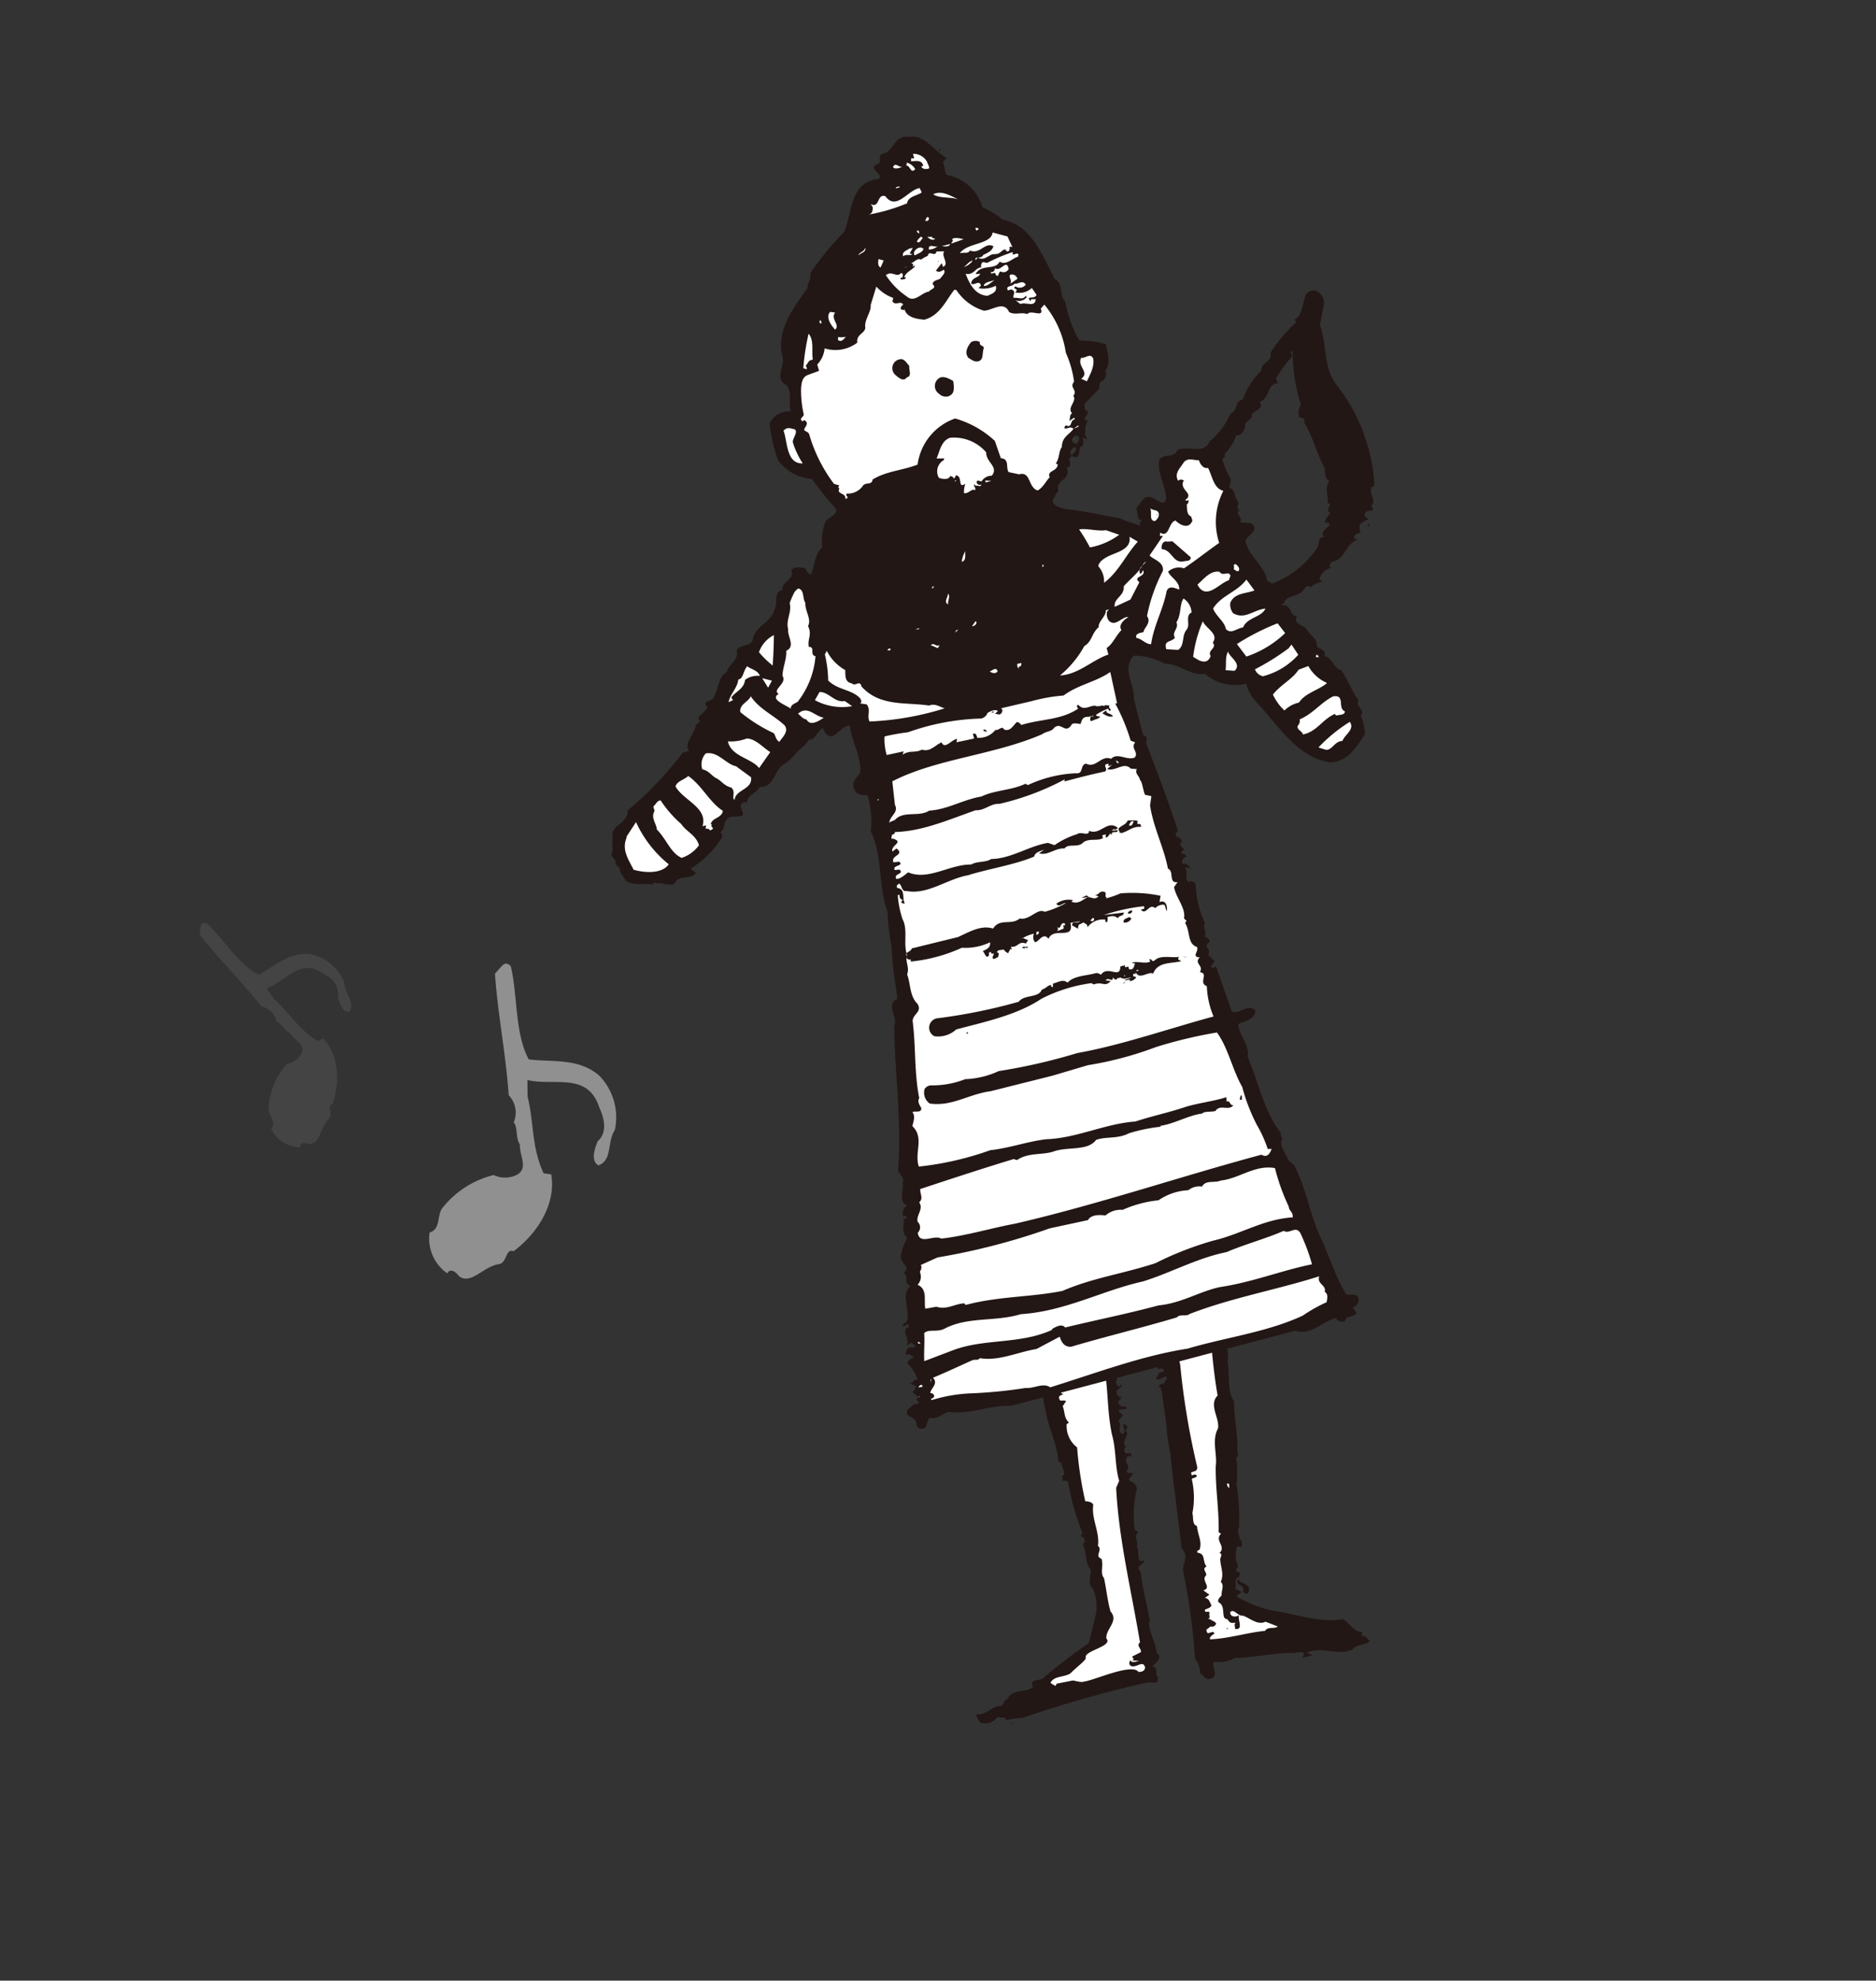 <svg xmlns="http://www.w3.org/2000/svg" xmlns:xlink="http://www.w3.org/1999/xlink" width="149.851" height="158.154" viewBox="0 0 149.851 158.154">
  <rect x="0" y="0" width="149.851" height="158.154" fill="#333333" stroke="none"/>
  <defs>
    <clipPath id="clip-path">
      <rect id="長方形_382" data-name="長方形 382" width="105" height="124" fill="none"/>
    </clipPath>
  </defs>
  <g id="グループ_3425" data-name="グループ 3425" transform="matrix(0.891, -0.454, 0.454, 0.891, 0, 47.669)">
    <g id="グループ_137" data-name="グループ 137" clip-path="url(#clip-path)">
      <path id="パス_948" data-name="パス 948" d="M56.694,99.876a17.381,17.381,0,0,0-1.5,4.021c.242.362-.128.671-.276.964l-.164.042-.015.474c-.048-.481-.329.084-.479.125a.562.562,0,0,0,.05.49l.18-.117c.141.034-.027.15-.118.208l-.406.074c-.092.135-.139.686.112.575-.053.306-.634.1-.353.626.03.244.446.106.3.467a1.689,1.689,0,0,0-.585-.2c-.1.133.024.321.129.5l-.6.271c.324.31-.522.68-.125,1.072.39-.068.233-.421.364-.63.173-.131.185.2.246.289-.124.214-.407.075-.23.351-.07.372-.885.6-.584.974-.17.131-.428.223-.251.509.049.088.293.055.343.233-.092.055-.028.145-.049.226-.115-.181-.339-.234-.444-.1-.35.243.094.738-.495.925.015.312.346.222.389.393-.117.212-.565.116-.479.451a.726.726,0,0,1,.228.764,8.942,8.942,0,0,0-1.65,2.877l.186.281c-.578.114-.3.723-.662.967.128.5-.776,1.167.057,1.265-.138.292-.934.041-.677.644-.483,1.311-.76,2.676-1.165,3.937-.012.079-.061-.1-.075-.016-.383.79-.244,1.687-.568,2.476.286.551-.369.64-.777.78.462.421-.4.876.106,1.057L46.537,128c-.233.742-.567.113-1.016.017a94.775,94.775,0,0,0-10.143-1.989,3.949,3.949,0,0,0-1.22-.424c.135-.364-.4-.32-.431-.56a1.253,1.253,0,0,1-1.506-.234c.037-.162-.081-.414.055-.717.619.461,1.321-.023,2.043.293.289.056.467-.378.744-.237.578-.6,1.574.252,2.232.072.014-.861.712-.079,1.154-.3a42.323,42.323,0,0,1,4.407-.806l1.6-1.858a4.106,4.106,0,0,0,.678-1.838c-.278-.532.251-.886.518-1.46-.176-.671.351-1.356.359-2.139.286.06.374-.314.242-.492-.262-.218.187-.119.152-.377a19.45,19.45,0,0,1,.819-4.072c-.026-.241-.585-.2-.218-.449l-.052-.163c.527.1.309-.726.489-.923l-.164-.273c.581-1.382.523-3.04,1-4.272.034-.557.527-1.084.26-1.695l.342-.558c-.15-.032-.268-.213-.128-.175,0,.068.062.087.139.112a13.113,13.113,0,0,1,.983-3.739c-.252-.69.427-1.017.256-1.693.139.039.349.166.4-.069a.613.613,0,0,0-.281-.533l.436-1.8c.132.1.173-.111.263-.179.014-.079-.036-.161-.132-.1l-.088.048" transform="translate(-3.286 -9.2)" fill="#221715"/>
      <path id="パス_949" data-name="パス 949" d="M69.256,98.432c-1.039,3.243-2.634,5.828-3.939,8.936.124.507-.427.941-.531,1.467-.336.879-.966,1.768-.845,2.658-.639,1.286-.867,2.422-1.58,3.687.02.251-.166.441-.312.419a7.716,7.716,0,0,1-.917,1.846,17.649,17.649,0,0,1-1.417,3.241c-.328.106-.2.6-.384.794.176.269-.038.544-.135.677l-.271-.213a1.872,1.872,0,0,0-.65,1.364c.041.161-.6.271-.189.507.119.19-.124.289-.146.37-.521-.111-.423.539-.773.776.382.007.241.683.656.234.062-.309-.548-.761.015-.87-.164.43.794.711.207,1.306-.18.112-.379-.079-.322-.314-.191.119-.471-.02-.674.172a9.4,9.4,0,0,0,2.24,2.451c1.414,1.008,2.751,2.482,4.509,3.015.364.541.277,1.314.908,1.609l-.2.273c.374.08.285.459.409.634-.43.227-1.025-.289-1.547-.011-1.3-.042-2.043-1.387-3.355-1.42l.319.381-.822-.176.272-.257c-.15-.347-.629-.294-.89-.5-1.353-.684-2.758-.99-4.168-1.683a2.764,2.764,0,0,1-1.679-.517c-.368.318-.085,1.242-.832,1.092-.387,0-.37-.474-.551-.748a1.723,1.723,0,0,0,.167-1.225,49.917,49.917,0,0,0,2.315-6.607c.218-.662,1.035-.889.737-1.74.849-2.261,1.756-4.91,2.675-7.245a11.458,11.458,0,0,1,.738-2.127l.77-2.276-.227-.058c.418.244.223-.335.408-.468l-.137-.1c.154-.363.6.132.69-.32a.216.216,0,0,0,.133.1c.352-.631-.605-.049-.747-.547.3.059.4-.478.735-.17.138.027.173-.116.117-.2-.031-.254-.32,0-.329-.314.608-.344-.306-1.175.486-1.316-.224-.44.858-.767.187-.9.381-.315.273-.973.781-1.253a25.109,25.109,0,0,1,1.493-5.13" transform="translate(-5.271 -9.53)" fill="#221715"/>
      <path id="パス_950" data-name="パス 950" d="M34.925,129.452l-.4.007.305.062Z" transform="translate(-3.523 -12.623)" fill="#221715"/>
      <path id="パス_951" data-name="パス 951" d="M41.292,127.848c-.125.213.181.587-.2.59l-1.252-.356-.187.123c-.036-.162-.18-.19-.211-.433.6-.348,1.122.162,1.848.076" transform="translate(-4.024 -12.447)" fill="#fff"/>
      <path id="パス_952" data-name="パス 952" d="M54.766,104.46c-.563,1.7-1.3,2.966-1.8,4.755-.249,1.29-.926,2.317-1.176,3.6l-.467.387c-1.68,3.742-2.646,7.874-3.906,11.86-.409.08-.1.531-.3.727l-.779-.006.029.251-.159.032.483.273c-.223-.059-.6-.056-.621-.374-.105.139-.262.179-.16.436.315.386,1.079-.009.968.606-.14.283-.439.216-.64.1-.135-.9-3.613-1.011-4.25-1.3-.17.053-.891-.631-1.025-.743-.069-.406,1.832-.579,2.034-.855.048-.623,2.389.184,2.166-.641.286-.72,1.546-.768,1.277-1.778.184-.9.482-1.637.748-2.6-.126-.5.4-.863.525-1.462-.446-.5.421-.552.212-1.063.633-.881.507-2.184,1.149-3.076.049-.224-.217-.438-.436-.552a29.271,29.271,0,0,1,1.372-4.126,2.156,2.156,0,0,1,.1-2.036l.224-.029c-.206-.511.114-.921.141-1.386l.414-.235c-.089-.258-.5-.111-.37-.478.05-.215.258-.1.43-.141-.39-.47.069-.775-.054-1.276.643-1.673.649-3.32,1.342-4.836-.122-.976.568-1.7.77-2.674" transform="translate(-4.18 -9.343)" fill="#fff"/>
      <path id="パス_953" data-name="パス 953" d="M53.388,116.44l-.1.06.022-.071Z" transform="translate(-5.437 -11.353)" fill="#221715"/>
      <path id="パス_954" data-name="パス 954" d="M67.285,100.291c-1.31,3.506-3.01,6.935-4.082,10.414-1,.333-.656,1.671-1.163,2.353-.89.6-.99,1.845-1.527,2.594-.861,1.635-1.329,3.2-2.192,4.817l.115.192c-.749.239-.056,1.088-.805,1.313.193.206-.06.317-.165.446-.28.58-.243,1.217-.794,1.652.144.41-.29.639-.439,1.005-.153.051-.486.136-.455.375.422.561-.484,1.249,0,1.5.081.414.081.414.515.585-.225-.049-.209.265-.313.4.6.438.5-.6.8-.851-.262.1-.749-.163-.529-.513.418-.139.357.556.785.717.383.4.688,1.248,1.377,1.24l.7.788c-.326.085-.7-.388-1.058-.15-1.287-.508-2.866-.774-4.153-1.359l-.062-.008c-.033-.248.352-.237.517-.285,0-.4-.683.012-.44-.558l.414-.08a.343.343,0,0,0,.368.08c.334-.087-.066-.416-.118-.579l-.191-.2c.268.218.2-.2.373-.318-.028-.25-.375-.07-.237-.372.159-.033.451.1.645-.091-.058-.085.122-.607-.234-.756l.463-.066-.277-.532c.747.16.166-.829.735-.956.194-.187-.1-.644.363-.619-.137-.509.42-.939-.136-1.3-.036-.237.184-.107.273-.176.481-.523.352-1.009.647-1.752-.312-.3.065-.7.137-1.078a6.556,6.556,0,0,0,1.188-2.43c.1-.127.3.069.475-.051.048-.225-.271-.214-.341-.236l.054-.223c.235-.027.5.182.646-.18a60.152,60.152,0,0,1,2.5-7.907c.224-1.133,1.315-2.716.444-3.764a.2.2,0,0,0,.2-.271c-.123-.506.5-.93.611-1.453.189-.593.024-1.337.585-1.846" transform="translate(-5.493 -9.733)" fill="#fff"/>
      <path id="パス_955" data-name="パス 955" d="M55.656,130.676l-.123-.1.149.033Z" transform="translate(-5.666 -12.732)" fill="#221715"/>
      <path id="パス_956" data-name="パス 956" d="M61.592,119.3l-.137.292a.345.345,0,0,1,.01-.4Z" transform="translate(-6.264 -11.624)" fill="#fff"/>
      <path id="パス_957" data-name="パス 957" d="M43,130.482l.177-.116Z" transform="translate(-4.388 -12.712)" fill="#221715"/>
      <path id="パス_958" data-name="パス 958" d="M53.931,128.365l.053.088-.133-.031c.01-.073.01-.073.08-.057" transform="translate(-5.494 -12.516)" fill="#221715"/>
      <path id="パス_959" data-name="パス 959" d="M68.427,11.776,69.82,9.337l2.231-.986,2.177-2,3.762-1.389,1.72-2.191,2.495-.6L83.446.911,85.373.773,86.124,1.9l-.336,2.671.877,1.242L88.147,9l1.519,2.5.605,4.768-.8,5.3,1.676,1-1.919,1.848-.832.311-1.257,2.168-4.278,3.318-1.741.883,1.356,3.676,1.283-.848,2.427,1.6,1.37,1.694.656-.2.226-1.466.724-.417L90.461,36.5l.8-.157.532-2.842,2.082-.48.946.954.062,4.006-.789,3,.169,4.736,1.127,4.528.54,4.458.329,2.468-.2,1.021-1.205,1.339-2.434-.144-2.247-5.7L90.04,50.8,88.3,50.24l-1.861-2.055L84.6,46.59l-2.578-2.505-1.131,2.3L77.121,65.327,75.874,75.638l-1.413,11.5-.828,11.882L68.3,98.66l-6.376-1.495-7.6-1.458L46.681,93.84,39.9,91.311l3.64-7.722,3.587-7.564,3.446-8.084,4.132-9.263,2.613-6.7,2.2-7.131,1.149-5.721-3.486-.234-3.1.661-3.629,1.434-2.265.893-2.523,1.273L42.129,44.53l-2.2-.778-1.262-1.208.242-2.376,2.933-1.624,3.646-1.5,3.452-1.4,2.436-2.078L54.34,31.5l2.7-1.078,2.886-1.287L61.3,28.017l1.562.368,3.452-2.243.727-1.868-.5-3.212-1.078-1.3-.452-1.67.424-1.634.964-.19.959-.8,1.01-2.094Z" transform="translate(-3.945 -0.075)" fill="#fff"/>
      <path id="パス_960" data-name="パス 960" d="M106.694,33.415c-.345-1.8.794-3.21.981-4.911.382-.4.636-.891,1.027-1.274a1.1,1.1,0,0,0-.065-1.285.705.705,0,0,0-.922-.043c-.563.521-.94,1.3-1.645,1.309-.022.07.047.164.03.255a11.335,11.335,0,0,0-2.969,1.246c-.154.765-1.045.258-1.259.923A5.868,5.868,0,0,0,99.5,31.01c-.744-.141-.654.587-1.423.576A5.786,5.786,0,0,1,95.6,32.8c-.857.755-1.7-.524-2.6-.561-.572.515-1.033-.3-1.645.052-.605.738-.5,2.1-.9,2.961-.444.689-.713-.315-1.047-.622-.516-.42-.934.122-1.437.251l-.252.889c.486.261-.206.193-.106.531-.372-.48-.849-.8-1.144-1.266-1.218-.9-2.336-1.85-3.584-2.657-.31-.3-.654-.534-.641-1.007a2.725,2.725,0,0,1,.807-.532c.194-.983,1.351-.265,1.425-1.363.658.224.225-.729.823-.612.475.73.819-.609.995-.334.33-.09.313-.408.432-.621l.181.277.09-.064c-.046-.159-.024-.7.339-.551l-.145-.034c-.031-.238.321-.481.523-.679l-.153-.026c-.141-.432.43-.233.44-.634-.2-.19-.012-.38.04-.6l1.577-.535c.177-.122.268-.574.55-.44a.771.771,0,0,0,.6-.654c.682-.338.771-1.183.983-1.848a8.793,8.793,0,0,0-1.765-1.236,9.973,9.973,0,0,1,.426-3.311c-.259-.674.552-1.222.059-1.957-.036-2.062.324-4.655-1.553-6.095a6.545,6.545,0,0,0-.993-1.629,3.627,3.627,0,0,0-1.389-3.6c-.008-.336.213-.665.213-1.063.165-.052.408-.07.36-.234C86.516,2.074,86.434.551,85.185.21c-.948-.682-1.5.541-2.444.266-.468-.016-.265.5-.662.569-1.042-.224.1,1.042-.528,1.08-2.152-.859-3.084,1.468-4.381,2.53a21.467,21.467,0,0,0-3.9,1.708c-.089.446-.573.581-.718.938-1.736.893-3.875,1.937-4.3,4.062-.22.739-1.041.951-.89,1.779.612.841-.412,1.644-.468,2.345a1.728,1.728,0,0,0-1.951.062,13.2,13.2,0,0,0-.737,2.917,3.658,3.658,0,0,0,1.737,2.575,25.676,25.676,0,0,0,.635,3.057c-.256.5-.893.212-1.267.521a4.172,4.172,0,0,0-1.1,1.656c-.821.222-1.119.956-1.779,1.523-.284-.147-.128-.505-.251-.685-.284-.149-.673-.547-1.021-.3-.086.766-1.015.414-1.366,1.055-.686-.152-.766.7-1.139,1.016-.8.918-1.894.545-2.656,1.324-.453.7-1.007-.057-1.62.287-.161.834-1.142.709-1.476,1.2-.859.032-1.18.921-1.885,1.32-.218.273-1.032-.227-.779.469a2.311,2.311,0,0,1-.934.358c-.013.064-.286.245-.075.372l-.492.133c-.275.569-1.557.843-1.4,1.6l-.515-.113a27.8,27.8,0,0,1-6.006,2.111c-.387.8-1.186.54-1.821.961a11.6,11.6,0,0,0-.737,1.416c-.511.288.1.658-.267.966.116.188-.016.474.229.365-.311.412-.081.847-.092,1.248.48.727,1.312.834,1.844,1.256L40.012,44c.042.089.292.06.179.19.537.12.735.631,1.27.674.736-.548,1.249.342,1.933.014l-.217-.509a7.592,7.592,0,0,0,3.4-1.1c.024-.159.207-.275,0-.4.557-.048.6-.665,1.076-.718.326-.083.648.215.944.28.5.187.251-.494.466-.771.18-.133.333-.076.538.031.344-.547.979-.254,1.444-.631,1.037.615,1.615-.675,2.54-.733a3.706,3.706,0,0,0,1.055-.245c.445-.292,1.135-.217,1.6-.595.489.262.9-.289,1.449-.336-.11,1.8,1.327.366,2.01.83-.464,1.163-.268,2.544-.973,3.735-.346.171-.911.282-1.012.816s.293.847.718,1.019a6.891,6.891,0,0,1-1.073,2.681c-.086,2.358-1.421,4.04-1.727,6.342a19.975,19.975,0,0,0-1,2.7c-.656,1.365-.994,2.633-1.468,3.869-1.069-.066-.594,1.383-1.2,1.8-1.715,3.493-2.889,7.027-4.937,10.387-.144.289.225.763-.133,1.078-.2.59-1.023,1.2-.519,1.776a.742.742,0,0,0-.665.653l.3.064c-.1.045-.121.2-.279.168L45.68,77c-.262.5-.735.962-.453,1.484a5.1,5.1,0,0,0-1.149,1.094c-.277.581.4,1.112-.4,1.265.319.381-.48.85.068,1.2-1.107.143-.92,1.852-1.637,2.407-.164.042-.46-.023-.355.244.154-.045.324-.095.447.085l-.181.123c-.7.01-.2.985-.788,1.248l.471-.057c.1.266.254.3.057.489l-.341-.229a.618.618,0,0,0-.542.433c.458.023.286.46.677.469a1.213,1.213,0,0,0-.88.128,3.444,3.444,0,0,1,.141,1.6c-.252-.3-.416.148-.757-.078l.442.486c-.158.052-.383.393-.57.193.187.2.17.668.485.656l-.4.068.035.161c-.012.09.031.255-.113.224-.27-.208-.63.026-.937.031-.463.382.148.74.172,1.064.039.247-.238.43.016.721.535.426.647-.178,1.074-.4.55.427,1.144.163,1.589.258,1.349,1,3.2.995,4.654,1.844l22.953,4.965c.981.93,2.255.329,3.372.569-.075.376.294.458.5.576.242-.421.775.011,1.122-.154L74.4,99.6a.628.628,0,0,0,.69-.323c.264-.578-.434-.569-.691-.86-.108-1.758.195-3.266.249-5.079.089-2.026.779-3.928.725-5.992l-.219-.523c.067-.7-.181-1.379.36-1.807.025-.082-.09-.274.09-.38-.412-2.217.24-4.368.4-6.7.606-.748.132-1.874.536-2.644.522.025,1.4.293,1.685-.361-.232-.756-1.265-.268-1.712-.756l.512-3.753c-.131-.117-.4.062-.336-.231l.436-.234-.25-.68a.464.464,0,0,0,.192-.59c.029-.149.217-.338.356-.233.192-.2.006-.411-.125-.588.4-.384.123-.6.512-.99a8.061,8.061,0,0,1,.78-3.146c-.057-.09-.219-.447-.475-.335-.128-.505.258-.5.3-1.128.093-.052.221.055.268.218.191-.19-.085-.412-.118-.579l-.1.06-.1-.174a.405.405,0,0,1,.507-.282c.144-.29-.252-.3-.2-.514L79,60.9l-.129-.51c.833-.291-.538-.81.363-1.025.337-2.136.682-4.982.889-7.228-.016-.31.495-.527.1-.842l.658-2.938c.586-.983.2-2.547,1.543-3.07a4.918,4.918,0,0,1,1.907,1.678c1.063.526,1.414,1.872,2.517,2.191a3.607,3.607,0,0,0,2.578,2.2,3.5,3.5,0,0,0,.1,1.841c.656,2.183.832,5.223,2.991,6.786,1.26.661,2.585-.162,3.551-.749a5.147,5.147,0,0,0,.375-1.495c.568-.111-.137-.891.381-1.1-.156-.745-.012-1.9-.148-2.79-.509-.507-.154-1.149-.679-1.637.392-.384-.113-.581-.195-1,.387-.388-.157-1.129-.118-1.683-.189-.264-.761-.866-.169-1.136-.641-.287.12-.995-.744-1.339.1-.055.11-.129.171-.045.068.014.048.088.048.088.274-.565,1.043-.164,1.527-.229.364.082.733-.552,1.006-.014.352-.171.7-.014,1.01-.025.015-.075-.118-.181-.1-.263a1.266,1.266,0,0,1,1.307-.352c-.357-.154.062-.3.163-.44,1.01.382,1.6-.679,2.522-.639.335-.091-.2-.116-.017-.243.145-.356.54-.04.646-.178l.042-.234c.189-.507.54-.362,1.012-.4-.055-.1-.306-.389-.055-.5.122-.208.485-.055.608.064.1-.069.2-.281.083-.384.645-.178.268-.961.73-1.344.2.124.247-.1.337-.162a14.294,14.294,0,0,0,.887-8.335m-17.2-11.229c.268.217.851-.05.825.5-.208.664-.9,1.07-1.271,1.384l-.319-.391c.883-.128.137-1.065.764-1.489m-23.83-5.61c.429-.162.605.116.864.326.1.339-.491.534-.62.827a6.677,6.677,0,0,0-.059,1.871c-1.206-.566-.283-2.106-.184-3.023M40.55,89.552l.022-.069c.132.024.409-.157.348.156Zm50.5-43.68c.6.919,1.6.493,2.469.847-.643.485-1.632-.046-2.273.529-.439-.179-1.1.084-1.286-.506.18-.6-.225-1.23-.169-1.924,1.055-.647,2.312-.3,3.425-.857l.179,1.069c-.764-.086-1.518-.56-2.174.007a1.145,1.145,0,0,0-.171.837m1.168-2.758-.283.261c-.747-.16-2.377.671-2.387-.828.647-.17,1.426-.557,2.036-.119.057.494.718.229.634.686m.468-.367c.159-.042.084-.456.35-.243.042.166.155.347-.027.546-.171.05-.214-.12-.323-.3M88.951,35.4c.1.257.4.322.433.564.017.318-.326.483-.559.52-.431-.259.122-.684.127-1.084M86.756,39.04c-.151.071-.306.106-.466.164a1.642,1.642,0,0,1-.308.171.585.585,0,0,0-.119.264l.061.095.271-.186c.025.629-1.017.016-.691.718l-1.267.913-1.376-.051c.2-.667,1.078-.393,1.379-1.134.57-.235,1.2-.357,1.741-.619a.68.68,0,0,1,.308-.171c.078-.051.164-.088.228-.132Zm-.308-2.36.414.644c-1.341.508-2.448,1.452-3.895,1.706a1.81,1.81,0,0,0,.193-1.386c.12-.217.456-.3.689-.329.865-.13,2.227.469,2.6-.634m-1.44-1.329.778.811A5.657,5.657,0,0,1,83.244,36a14.715,14.715,0,0,0-.116-1.677c.647.219,1.235.819,1.88,1.03m.3-6.555c-.188-.21.187-.519.406-.475l.148.032c.013.309-.369.312-.554.442m.742-.637-.241-.284c.122-.219.488-.531.642-.183.028.25-.22.35-.4.467m.394-1.18a.88.88,0,0,1,.4-.07l-.019.077Zm.723-11.837a1.458,1.458,0,0,0,1.347.291l.086.652c-.295.323-.833-.417-.657.258.135-.288.295.059.454.007-.362.643-.814-.172-1.278-.189l-.212-.438a.8.8,0,0,0,.888.193l.025-.153c-.427.22-.517-.114-.955-.282-.023-.245.46-.3.142-.686l-.291-.057c.02-.474.4-.078.735-.242.19.193.707-.01.755.48a.6.6,0,0,1-.8-.255c-.4.073.256.291-.236.419m-.736-2.124-.29-.075.022-.142c.195.2.488-.056.409-.157.274.609,1.23-.282.973.606a.466.466,0,0,1-.666-.135c-.171.038-.187.118-.359.24l-.119-.181c.081,0,.02-.08.03-.155m-.257.491c-.224.035-.891.217-1,.023.207-.264.7,0,1-.023m1.289.2a.458.458,0,0,1,.356.548l-.708.1c.327-.171.089-.542.352-.645m1.309-1.136-.112.134c-.439-.1-1.2.215-1.483-.321-.639.493-1.368-.528-2.168.014l.348.154c-.344.245-.673-.066-.995.338.029.328.774.007.6.537l-.251.085a2.2,2.2,0,0,0,1.313.453c-.111.527-.558.421-.948.416-.832-.481-.862-1.439-.762-2.364.534.437.95-.116,1.368.13-.066-.094.15-.362.295-.324l.265.2a14.364,14.364,0,0,1,2.15.148l.07.017-.1.132c.1.173.383,0,.41.246m-4.345-1.086c.225-.024.658-.253.863-.13a1.5,1.5,0,0,1-.863.13m3.3-1.426.92.83-.037.942a.28.28,0,0,0-.21-.126.31.31,0,0,1-.2.264c-.321.016,0-.393-.289-.137l.11-.134c-.472-.02-.51.208-1.008-.058-.346-.147-.944.176-1.225-.32a.048.048,0,0,0-.028-.009l-.24.1c.031-.18.123-.156.24-.1l.02,0c0,.005.006.008.008.014.137.05.3.125.453,0,.3-.017.741.08,1.047-.252-.423-.637-1.257.12-1.817-.546-.279.177-.455-.1-.834-.173.958-.5,2.531.533,3.094-.292m-3.153-.984c.265-.093.59.211.854.414l-1.055-.139.265-.18Zm2.282.246-.225.024.027-.231c.167.044.219.132.2.207M86.5,6.479c-.446-.484-1.325-.752-1.608-1.287.782,0,1.234.819,1.608,1.287M82.951,10.7l.058-.3-.691.319c.108.271.422.25.585.217.087.32-.39.389-.561.509-.242.022-.675-.153-.742.156.156.418-.356.234-.535.36-.568-.209-1.449.316-1.754-.452a5.953,5.953,0,0,1-.72-2.283c.645-.106.653.612,1.163.4.185.189-.053.307-.077.373.052.1-.066-.084-.157-.024-.1.135.189.192.272.216l.162-.047-.129-.113c.365-.306.814-.21,1.158-.381L81,9.571c-.1.06-.163.051-.153-.021.089-.069.106-.144-.03-.255.224.053.659-.17.835.106a2.491,2.491,0,0,1,.621-.024c.308-.418.458.4.783,0l.558.279c-.418.143-.076,1.17-.668,1.041M81.263,8.682c-.262.107-.42-.254-.744-.159,0-.389.513-.286.678-.338l.3.078-.44.3c.058.015.125.11.2.124m-.915.675.081.01-.325.018Zm2.178-1.6a.326.326,0,0,0,.051.184c-.248.019-.387.3-.565.02a1.079,1.079,0,0,1,.514-.2m-.132-.571c.077.021.159.03.147.1l-.039.167c-.072-.026-.127-.123-.109-.264m-.258,1.363c.053.092.043.165.125.109-.131.281-.646.178-.888.206-.092-.341.488-.527.763-.315m1.157-.385c-.172.121.2.2.1.262-.231.024-.348-.157-.468-.42Zm.059-1.4c.149-.046.186-.2.337-.164.116.177-.055.226-.142.282Zm0,2.276a1.181,1.181,0,0,1-.764-.083c.186-.514.52.122.764.083m.272.142.679.148c-.187.195-.46-.019-.679-.148M84.63,1.831l.212.116.077-.367a1.245,1.245,0,0,1,.713,1.08c-.043.157.022.645-.187.523-.147-.027-.432-.166-.387-.41.078.025.213.066.169-.032.084-.455-.432-.559-.711-.7Zm-.493.127a1.156,1.156,0,0,1,.389.791c-.511.213-.219-.447-.5-.576.012-.073.175-.121.111-.216m-.412.143c-.242.028-.69-.058-.708-.3.368-.318.4.319.708.3m-.963,1.3,0,.081-.306-.067.028-.077Zm-2.652.547c.029-.16-.03-.25-.012-.315.485.651.8-.546,1.316-.044.252,1.472,1.786.384,2.738.665l-.006.39c-.406.08-1.114-.229-1.438.243A14.567,14.567,0,0,1,79.574,4.3c.3.058.421-.15.536-.356M78.65,7.817l.317.29-.47.383c-.18-.2.017-.472.153-.672m-.522-1.3c-.083.378-.521.209-.77.31.121-.2.553-.036.77-.31M73.284,9.822l.341.225c-.594.284-.063,1.1-.624,1.215-.138-.5-.224-1.233.283-1.439m.229,2.335c-.164.053-.519.285-.677-.05l.114-.212a1.542,1.542,0,0,0,.563.262m-1.292-2.079c.175-.05.065.166.035.233-.094.069-.125-.18-.035-.233m-1.254.517c.175.67-.429,1.33-.64,2-.355-.161-.49.122-.717.155-.014.08.022.242-.069.305l-.2-.2a18.35,18.35,0,0,1,1.625-2.26M67.36,17.8c.048-.228-.156-.354-.2-.512.115-.217.672-.26.365-.716l-.154.04c-.233-.362.277-.258.332-.473a8.649,8.649,0,0,1,.77-1.97c.23-.35.453-.69.91-.673l.985.118.1-.516a2.153,2.153,0,0,0,1.109-.881,2.892,2.892,0,0,0,2.539.777c.216-.65.862-.363,1.109-.774.186-.6,1.013-.9,1.2-1.415l1.07-1.11a3.437,3.437,0,0,0,.793,1.422l-.18.209c.054.48.576.193.654.617-.1.05-.407.069-.3.325.143.028.122.18.218.044-.136.68.48,1.126,1.026,1.478,1.261.273,2.2-.56,3.233-1.044l.132.107a4.015,4.015,0,0,0,1.213,2.462c.639.293,1.784-.019,1.741,1.006.3.457.845.411,1.228.81.43-.222,1.057.93,1.151.095l.4-.155a7.893,7.893,0,0,1-.219,4.216,8.2,8.2,0,0,1-.463,2.349c-.6.254.009.707-.572.981.127.494-.9.6-.71,1.19-.24.022-.281.244-.482.447l.48-.058-.032.15c-.358-.155-.486.523-.8.146-.061-.1-.233.024-.256.107.189.192.462.015.628.36-.518.281-1.116.153-1.488.875-.426.217-.515.673-1.038.96.134.111.112.182.021.24-.3.326-.926-.042-.949.514-.413.143-.884.51-1.342.5-.578-.6.24-1.611-.729-1.819l-.661-.534c-.075-.408.568-.9-.054-1.275l.2-1.45a7.819,7.819,0,0,0-2.012-3.031,4.527,4.527,0,0,0-4.343,1.917c-1.222-.107-2.5-.689-3.756-.564-.243.414-.594-.128-.953.114a1.458,1.458,0,0,1-1.382-.054c-.253.1.143.417-.3.325.312-.4-.5-.66-.04-.953-.065-.089-.042-.166.11-.215l-.328-.31a12.171,12.171,0,0,1,.026-4.4M79.3,35.636l-.163.042.121-.2Zm-.151,15.595.25.287c-.569.195-.077.854-.59,1.057-.687-.069-1.039-1.022-1.716-.762-.566-.669-1.43.164-1.968-.578-.52-.1-.532.682-1.067.323a10.059,10.059,0,0,0-3.851-.9l-.114-.181c-1.245-.031-2.431-.671-3.593-.688-1.448-.455-2.883-.3-4.239-.893-.946.115-1.816-.939-2.746-.589-.161.048-.447-.09-.548.036.259-.5,1.085-.4,1.067-1.1l.666-1.766c3.955-.022,8.154,1.818,12.369,2.082.4-.073.731.157,1.068-.015.762-.222.542.833,1.321.44.192-.2.519.123.726.239.188-.195.392-.474.818-.221l.363.083-.012.144c.012-.144-.207-.194-.219-.125-.085.063-.207.275-.057.312.381,0,.52.107.768,0-.059-.076-.276-.13-.241-.284a4.54,4.54,0,0,1,1.077-.007l.03.24c.316-.084-.1-.257.231-.419-.081.055-.4-.321-.436-.1-.02-.225-.44-.153-.479-.329a.314.314,0,0,0,.039.176c-.263-.617-1.137-.088-1.36-.922-.153-.042-.2.187-.131.271-1.666.206-3.054-.63-4.619-.89-.083-.024-.034-.248-.231-.373-.4.08-.8.465-1.187.07,0-.4-.448-.1-.635-.294a1.662,1.662,0,0,1-1.6-.115c.081-.058.038-.232.056-.3a.267.267,0,0,0-.209-.122l-.074.381-1.4-.378c.089-.064.117-.206.2-.193-.34-.228-1.32.347-1.253-.336-.548-.054-1.162.3-1.669-.2-.624.02-.84-.422-1.561-.338l.2-.2L61.254,43.4A4.546,4.546,0,0,1,61.771,42a16.844,16.844,0,0,1,1.828.554,18.847,18.847,0,0,1,5.71,1.68.725.725,0,0,0,.652-.173c.309-.015.693,0,.8.245l-.315.087c.139.035.242.3.5.193.074-.056.254-.183.138-.364l2.436.6a13.889,13.889,0,0,1,2.478.758c1.443-.244,2.822.216,4.178.021l-.647,2.462-.145-.023a15.213,15.213,0,0,1-.246,3.184m-1.624,1.147-.142-.023c.013-.09-.056-.173.04-.232ZM68.767,37.655l-.391-.477c.339-.1.316.388.646.3Zm1.9-4.563.072.016-.173.116c-.065-.084.025-.153.1-.133m.409,1.819c-.223-.359.253-.494.394-.772.1.256-.261.48-.394.772m-.19,2.172-.331.091.179-.134Zm4.669-12.971c.457-.37,1-1.13,1.737-.975a3.4,3.4,0,0,1,2.017,2.332c-.381.708.394,1.5-.451,1.871a.935.935,0,0,0-.936.036c-.128-.1-.251-.283-.363-.153a.242.242,0,0,0,.165.349l.076.022c-.188.19-.284-.139-.445-.1.01-.083-.056-.1-.045-.176-.163.053.017.324-.174.444-.166-.274-.545.041-.881-.184a1.646,1.646,0,0,1,.435-.618c-.787.069.116-.614-.359-.944l-.268.18c.036-.16-.1-.266-.159-.347-.286.249-.685-.069-.885-.276a1.033,1.033,0,0,1,.908-1.078c.092.023.1-.048.184-.107Zm3.089,3.581-.464-.093.042-.155ZM73.874,41.9l-.1.133c-.04-.176.021-.475.225-.34l.146.032c.053.092-.131.282-.269.175M73.6,32.374a2.143,2.143,0,0,1,.677-.649c-.187.124-.229.745-.677.649M72,37.327l.435-.229c.113.253-.3.333-.435.229m.181,4.141c-.173.116-.453-.023-.566-.292.064.094.655-.16.566.292m3.86-15.118.156.029-.172.044Zm-7.865,9.206c-.106.133-.224-.048-.376-.069Zm-2.8.428c-.032.159-.233.035-.305-.062.072.1.183-.118.305.062M60.5,34l.268-.181a3.615,3.615,0,0,0,.615,2.033c-.162.355-.489.837-.022,1.174.157.424.709,0,.585.594.585,2.113,2.566,2.683,4.12,3.8.538.036.746.548,1.013.763a23.259,23.259,0,0,1-5.833-1.791c.022-.55.536-.753.419-1.322l-.476-.336c.2.118.262-.184.224-.36-.286-.926-1.289-1.372-1.621-2.4A9.5,9.5,0,0,0,60.5,34M59.058,46.324l-.144-.037.01-.073.143.027ZM57.572,30.776c-.368.706-.728,1.358-1.19,2.122a7.674,7.674,0,0,1-.492-1.444,2.439,2.439,0,0,1,1.682-.678m-1.789,3.17-.528.364-.076-.888Zm-2.366-1.291c.443.1.621-.419,1.128-.63.162.356.631.7.546,1.149a1.624,1.624,0,0,0-1.193-.256c-.42.624-1.105.473-1.622.754l.033.244-.388-.006c.325-.482,1.149-.695,1.5-1.254M39.083,42.388c.016-.861-.165-1.847.667-2.541l.012-.065,1.218-.7a9.336,9.336,0,0,0,.8,4.189c-.862.45-2.038-.278-2.694-.884m3.849.9c-.617-.757-.4-1.893-.739-2.915.18-.439-.012-1.11.506-1.4l.08-.38c.242-.025.451-.292.738-.159a9.263,9.263,0,0,0,.61,2.424c.073.715.656,1.316.492,2.155a2.761,2.761,0,0,1-1.686.27m3.289-1.352.063.1-.087.052c-.02.076.044.17.033.249a.472.472,0,0,1-.32.011c.1-.131-.123-.179-.18-.276l-.082.061.2-.277-.292-.06c1.084-1.113-.423-2.531-.476-3.808.293-.332.8-.157,1.287-.283.632,1.163.562,2.652,1.2,3.728-.33.485-1.016.1-1.338.508m2.574-.874c-.188-.2.418-.537.2-.988-.47-.41-.444-.878-.762-1.26-.224-.364-.224-.754-.632-1.082a1.284,1.284,0,0,1,.821-1.008c.96.281,1.031,1.482,1.693,2.015l.668,1.326c-.339.944-1.53.3-1.984,1M51.7,39.7c-.189-.994-1.568-1.826-1.254-3.031a3.476,3.476,0,0,0,1.456.48c.628.361.832,1.275,1.173,1.821Zm2.39-1.134c-.177-.281-.05-.5-.076-.811a12.546,12.546,0,0,1-1.623-2.716c.191-.593.946-.43,1.318-.748.135,1.218.953,2.182,1.351,3.29.12.578-.537.758-.97.986m2.02-1.943c-.224-.447-1.188-1.438-.325-1.489-.36-.558,1.013-.424.922-1.147.353-.641.893-1,1.175-1.644.853.021.584-.983.92-1.463.15-.755.893-1.064,1.059-1.822A1.655,1.655,0,0,1,61,28.344c.4.331-.083.865-.013,1.27-.339.556-.134,1.4-.658,1.759-.013.774-.481.845-.7,1.5.5.272-.268.575.14.914a6.8,6.8,0,0,1-2.929,2.6c-.241.023-.6-.061-.736.236m.731,1.342c-.268-.222-.236-.377-.394-.719.982-.27,1.084.777,1.687,1.22-.3.019-1.274.2-1.293-.5m1.3-1.072.63-.416c.693.381.659,1.317,1.466,1.566l.337.629a4.567,4.567,0,0,1-2.434-1.779M42.635,84.874l.074.016-.162.032ZM42.279,86.3l.04.234-.2-.19Zm30.862,9.876c-.472.44.216.909-.177,1.3.186.273-.032.544-.238.809a12.119,12.119,0,0,0-2.188.088c-3.158-.118-6.175-1.226-9.391-1.829-3.554-1.161-7.347-1.57-11.173-2.226-.34-.619-1.221-.492-1.773-.847a37.716,37.716,0,0,1-4.013-1.565,12.316,12.316,0,0,0-3.134-.982l.025-.149c.061.09.218.04.3-.017.129-.211-.148-.431-.166-.356.163-.353.947-.349.764-1.019,1.135.09,2.375.126,3.437.182.3.054.342.23.605.126,1.207.9,2.906.94,4.364,1.4l2.1-.033c-.085.461-.04.948.478,1.137,2.612.477,5.79,1.232,8.557,1.739.339-.16.712.315,1.042.219,3.564.366,7,1.422,10.58,2.02M41.618,89.629l.124-.208.073,0Zm31.748,2.726a15.533,15.533,0,0,1-.305,2.7c-2.49-.685-4.862-.874-7.4-1.723-1.618-.427-3.287-.237-5.008-.915C57.98,91.846,55.94,91.255,53.2,90.6c-.08-.412-.626-.382-.942-.37l-.1.063c-2.834-.126-5.127-1.882-7.855-2.152l-2.348-.255c.285-.647.733-1.337,1.01-2,.5-.139.941.438,1.628.425,2.091-.023,3.836,1.361,5.931,1.732,3.275,1.411,6.638,1.267,9.879,2.1,2.174.389,4.74.3,7.021.948,1.524.094,3.308.473,4.835.56.3.462,1.009.057,1.1.7m.028-1.334c-2.134-.928-4.276-.681-6.482-1.223a26.059,26.059,0,0,0-4.947-.494c-2.779-.439-4.933-1.219-7.616-1.4-2.413-.664-4.725-1.938-7.408-2.512l-.038-.167c-.71-.31-1.517-.162-2.094-.763l-.876-.267c.207-.663.883-1.306.321-1.979a.938.938,0,0,0,.626-.811c.014-.075.32-.164.325-.482l1.46.07a53.044,53.044,0,0,0,9.049,2l3.014.8c.437-.3,1.068.071,1.415.305a1.838,1.838,0,0,1,1.421.221,9.425,9.425,0,0,1,2.9.62,4.6,4.6,0,0,1,2.49.367,1.379,1.379,0,0,1,1.1.235c.54-.352.97.207,1.58.259,1.362.519,3,.095,4.286,1.073A16.506,16.506,0,0,0,73.5,90.1c-.154.362.139.5-.11.92M77.35,62.992l-.432.224c-.257.887.091,1.917-.428,2.592l.092.262-.179.106c.072.819-.608,1.535-.027,2.13-.005.394-.725.476-.237.809l.067.027c-.681.242.015.708-.531,1.065.614.44-.524.674-.016,1.249a6.826,6.826,0,0,0-.621,2.4c-3.578-.757-7.569-1.29-11.014-2.338a46.453,46.453,0,0,1-6.257-1.569,6.935,6.935,0,0,1-2.671-.639,7.218,7.218,0,0,1-2.7-.819.67.67,0,0,0-.545.041,1.039,1.039,0,0,0-.16,1.232c1.5,1.033,3.093.731,4.764,1.321l4.96,1.138,2.916.541a27.928,27.928,0,0,0,5.506,1.179A36.293,36.293,0,0,1,74.7,75.117c.244,1.485-.259,3.267-.175,4.794a14.8,14.8,0,0,0-.335,3.236,9.824,9.824,0,0,1-.1,2.1l.282.137c-.292.262-.642.495-.935.042-6.548-1.39-13.393-2.373-20.05-4.031-1.822-.545-3.987-.927-5.786-1.615-.355-.563-1.8-.3-1.45-1.268a.6.6,0,0,0,.386-.781c.107-.526.908-.675.812-1.323.48-.146.343-.559.56-.913,2.55.393,5.264.81,7.737,1.257l.192.192c1.114-.147,1.972.583,2.946.718,1.21.17,2.4,1.215,3.423.715.825.1,1.559.726,2.562.718a13.322,13.322,0,0,1,2.51.686l.009-.079c1.014.367,2.425.273,3.436.652.181-.124.657.213,1.019.294.612-.345.91.505,1.5.241-.3-.073-.046-.569-.365-.475l.146-.355c-1.053-.156-2.346-.662-3.474-.82-1.29-.2-2.543-.541-3.884-.747-2.216-.943-4.772-.941-6.963-1.961-1.44-.539-2.888-.689-4.4-1.259a24.721,24.721,0,0,1-5.681-1.425c.161-1.166,1.453-1.828,1.008-3.114.213-.265.589-.58.51-.988.244-.027.623.443.783,0-.037-.236-.04-.634.208-.745.561-2.011,1.61-3.749,2.3-5.661.2-.59,1.07-.322.993-1.13-.287-.847.26-1.691.328-2.455.4-.388.326-.793.562-1.223a.322.322,0,0,0,.256.3l-.1.133a12.9,12.9,0,0,0,4.151.875,4.583,4.583,0,0,0,2.2.634c-.159.44-.537.35-.845.37.1.174-.069.7.277.527.086-.057.049-.224.191-.2l.084.03c.046.088-.1.05-.026.061.046.174.136.111.2.134l-.263.255c-.053.231.274.135.418.169.1-.127.287-.261.079-.379.193-.191.377.009.609.044-.031.161.1.267.149.43l.357-.244s-.02.081.056.091l.045-.218c.478.336.735-.164,1.176.316L64.6,61.7l-.28-.338c-.027,0-.055-.009-.081-.012a.166.166,0,0,1-.12.01c.044-.008.077,0,.12-.01a.058.058,0,0,0,.046-.033l.035.045a2.738,2.738,0,0,1,.931.088c-.188.19-.319.48-.2.662.3.065.94-.44,1.056.232.822-.7,1.782,1.089,2.14-.339l.733.233c-.252.1-.556-.35-.706.006l.3.452c.245-.425.274-.176.6-.26.113.182.244.283.129.5a1.54,1.54,0,0,1,1.535.095c-.007.069-.125.209.037.244a.641.641,0,0,0,.218-.344c.214.044.588.119.679.454.336-.162.444.1.663-.177l-1.528-.552a15.154,15.154,0,0,1,3.162.824c.022.322-.241.1-.33.168.187.59.822-.219,1.077.384a.875.875,0,0,1,.761.085c.046.161-.091.452-.032.542.124-.206.37-.7-.054-.877l-.149-.032.3-.406a11.211,11.211,0,0,0-2.763-1.623,6.651,6.651,0,0,1-1.211-.17l.092-.06c-.2-.123.209-.265.022-.464-.327-.313-.576.114-.818-.176l.242.29c-.409.132-.5-.193-.788-.337-.452-.013-.961.19-1.333-.278l.171-.043a1.684,1.684,0,0,0-1.324-.352c.078.4.413.157.715.3a7.369,7.369,0,0,1-1.836-.145c-.339-.557-1.407.083-2.01-.432-.89.2-1.386-.769-2.267-.248-.7-.7-1.8-.626-2.808-.669l-3.7-.87c-.135.17-.425.083-.55.165a1.314,1.314,0,0,0-.071.253c-.038-.171.008-.232.071-.253.182-.9.981-1.67.955-2.6a8.365,8.365,0,0,1,.527-1.86l.157.027c-.1.064-.164.444.059.487-.1.055-.241.032-.208.2a.352.352,0,0,0,.208.123c-.07-.415.588-.974.036-1.345-.1-.246.214-.267.285-.25.108.259-.133.68.244.78,1.337,1.053,3.356.617,4.958,1.112,1.727.291,3.61.93,5.372,1.069.2-.278.647-.172.95-.12l-.48.064c.524.509,1.356.192,1.984.58.426-.227.842.334,1.4.291.67-.249,1.159.406,1.706.364l.059-.226.282.062-.116.211c.147.1.234-.025.4-.068l.018-.076.129.18c.066-.38.491.19.559-.119l-.43-.176s.251-.086.291.07c.072.021.168-.044.248-.029-.423-1.029-1.546-.09-2.154-.852-.24.424-.576-.272-.97-.194a6.5,6.5,0,0,0-2.011-.038l-.386-.4c-1.453-.47-3.211-.212-4.622-.91-.546.057-1.084-.374-1.628-.334-1.545-.809-3.639-.387-4.769-1.728-.4.069-.9.207-1.087.009.016-.471.767,0,.568-.52l-.356-.143c.008-.472.825.092.621-.429l-.432-.166c.044-.621,1.107-.079.724-.872l-.407.069c.1-.534,1.2-.215.5-.91-.176.034-.049-.174.042-.233.032-.154.289.06.334-.162,1.981.958,4.352,1.084,6.551,1.385.621.364,1.308.042,1.925.409a21.055,21.055,0,0,0,5.532.625l-.105.137c1.111.236,2.084.447,3.257.764.317-.079.072-.378.315-.486l.227.058-.1.136c.051.088.228.042.3.058l-.5.146c.526.493,1.458.053,1.7.823l.41.247c-.346.242-.038.609-.181.9.14.116-.176.912-.166,1.227l.4.325-.429.612c-.57,1.694-.541,3.522-1.02,5.148.377.412-.532,1.069.206,1.312M65.382,61.628l.119-.207.154.026c.04.16-.117.211-.272.181m1.751.136c.2.516.358-.239.691.068l-.033.15c-.277-.141-.105.143-.266.184l-.614-.058c.224.052.288-.251.223-.344m2.629.79.262-.094c.189.2-.224.342-.262.094m12.731-19.53c-.6.19-1.161.7-1.707.735l-.111.532c-1.351-.2-2.853.336-4.206-.267a8.078,8.078,0,0,0,2.807-1.215c.692-.014.974-.652,1.7-.816.167-.441.955-.51,1.121-.95l.295.06c-.389,0-.5.526-.462.785.233.752,1.137.154,1.532.471-.38,0-1.041.18-.972.665M84.085,45.1c-.365-.164-.472-.745-.814-.975.068-.379.423-.216.726-.157.13-.281.92-.35.821-1.014a13.414,13.414,0,0,1,2.765-2.637c.432-.621-.306-1.177-.381-1.585l1.65-.9c-.055-.091-.145-.032-.2-.124l.118-.217c.482.743.943-.43,1.54-.3.137.429.553,1.066,1.092.7.161-.042.13-.282.162-.435-.245-.283-.022-.64.128-1,.073.018.255-.1.282-.259,0,0-.234.026-.214-.117.883-.131-.057-.871.513-1.392l.081.019a.325.325,0,0,0-.416-.25c-.012-.713.618-.815,1.069-1.108.5-.211.79.242,1.153.4-.052.318,0,.792.374.878,0,.785-.345,1.661.26,2.184a5.415,5.415,0,0,0-2.186,3.555c-1.1.151-2.246.387-3.426.532a1.309,1.309,0,0,0-1.254-.34c-.027.541.48,1.125.138,1.683-.262-.291-.572-.679-.94-.356-.95,1.218-2.178,1.991-3.039,3.223m1.729,1.385-.827-.481c.154-.765.524-.3,1.031-.5-.044-.553.637-.494.666-1.05.612-.33.859-1.161,1.367-1.432a1.4,1.4,0,0,1,.065,1.283c-.624.01-.48.829-.983,1.051-.594.261-.67,1.031-1.318,1.127M87.9,48.111c-.373.319-.667.259-.986-.123l-.291-.459a10.377,10.377,0,0,1,1.98-2.182c-.054.625.71,1.491-.066,1.878.119.579-.686.323-.638.886m1.166,1.915-.616-.374c.3-.421.414-.934.858-1.236-.151.366.578,1.386-.242,1.609m1.357-.584-.22-1.236a18.528,18.528,0,0,1,3.648,0l.184.971a8.374,8.374,0,0,1-3.613.264m5,8.395c.074.731-.766.7-1.229,1.09-.563-.289-1.159.37-1.545-.023l-.387-.384a12.425,12.425,0,0,1,3.161-.683m-.295-2.424c1.02.3-.119.994.322,1.489-.135.287-.478.053-.773-.01l-.035-.158c-1.075-.079-1.914.612-3.013.3.065-.3-.278-.533-.072-.8a.592.592,0,0,0,.387-.393c1.142.087,2.1-.423,3.183-.422m.322-3.556c.074.015.217.038.2.2l-.093.049-.209-.112Zm-.957.5a3.085,3.085,0,0,0,.652,1.8l.053.09c-.89.2-1.908-.088-2.7.368a2.381,2.381,0,0,0-1.318.035,3.979,3.979,0,0,1-.242-1.55c.942-.431,1.941-.377,2.721-.836Zm-.421-2.139.111.97a5.637,5.637,0,0,1-3.291.247.879.879,0,0,1-.318-.784,18.836,18.836,0,0,0,3.149-.272Zm7.827-8.6-.39.388c.059.1.1.263.007.331a.932.932,0,0,0-.637.416c.155.106.3.14.271.289-.287.261-1.028.1-.849.768-.4-.406-.6.266-.871.449a7.684,7.684,0,0,1-4.522.921c-.11-.174-.363-.467-.176-.662.155-1.154-.487-2.243-.179-3.35.46-.371,1.431-.245,1.057-1.045l-.76-.468c.434-.229-.144-.83.4-.865-.251-.289.171-.432.214-.666-.2-.515.338-.873-.191-1.377.214.046.3-.324.478-.456a6.271,6.271,0,0,1,.125-1.792c.084-.057.392.016.295-.252a4.168,4.168,0,0,0,1.566-.921c.34.219.622-.035.9-.217.082-.435.7-.393.872-.514l.02-.079c.161-.44,1.145.091,1.07-.717.907.113,1.133-1.013,1.993-.672l0-.4a14.538,14.538,0,0,1,1.979-1l.068-.38.154.035a14.043,14.043,0,0,0-1.36,4.133,1.061,1.061,0,0,0-.561.826c.219.13.394.4.145.5.134,1.292-.254,2.781-.177,3.987-.15.356-.386.78-.149,1.152-.6.26-.589.974-.911,1.457Z" transform="translate(-3.876 0)" fill="#221715"/>
      <path id="パス_961" data-name="パス 961" d="M76.591,75.259c-.458-.1-1.24-.823-1.817-.628-.4.069-.1-.257-.411-.246l.032.168c-.466.06-1.087-.695-1.439-.544.092-.06.212.137.29.142-.166.048-.33.485-.657.18,0,0,.019-.07.033-.154.1-.133-.392-.005-.181-.277l-.37-.074c-.492.919-.822-.569-1.681-.12-.125-.189-.172-.272-.4-.319-.75-.163-1.589-.586-2.257-.327-.223-.441-.547-.347-1.078-.463l-.109.211c-.1.06-.075-.025-.134-.107l.075-.065c-.269-.125-.457.06-.842-.013-.563.5-1.406-.311-2.087.027A44.439,44.439,0,0,1,57.24,70.9a.761.761,0,0,0-.929,1.146,2.16,2.16,0,0,0,1.8.308c2.315.492,4.81,1.182,7.184.905a12.387,12.387,0,0,1,4.11.7l.123.18c.759.085.66.626,1.333.371l-.348-.227c.348-.181.447.482.614.041.1.263.1.263.243.29l.015-.063.293.064c.238.351.5.26.779.39l-.616-.055c.145.116.3.074.44.181l-.084.066a.628.628,0,0,0,.618-.033l-.189-.2.093-.131c.082,0,.154.037.144.11l.1-.147c-.054.706.934.358,1.187.728.751-.71,1.705-.019,2.451.13l-.125-.18c-.061-.089.029-.158.125-.214m-4.61-.585.012-.074.07.013-.012.074Zm1.069.07.02-.08.14.04-.012.074Z" transform="translate(-5.729 -6.907)" fill="#221715"/>
      <path id="パス_962" data-name="パス 962" d="M58.962,73.257l.148.027.016-.079c-.07-.017-.15-.027-.164.052" transform="translate(-6.016 -7.137)" fill="#221715"/>
      <path id="パス_963" data-name="パス 963" d="M67.2,68.952l.1-.128c-.233.015-.345-.234-.439-.1.176.271.233-.036.337.225" transform="translate(-6.821 -6.698)" fill="#221715"/>
      <path id="パス_964" data-name="パス 964" d="M72.562,50.08l.2.2-.036-.243c-.071-.023-.207-.117-.162.042" transform="translate(-7.402 -4.875)" fill="#221715"/>
      <path id="パス_965" data-name="パス 965" d="M80.647,18.958c.45.1.4-.467.6-.737-.092-.251-.072-.726-.449-.81a.72.72,0,0,0-.885.924c.106.255.3.85.731.623" transform="translate(-8.15 -1.694)" fill="#221715"/>
      <path id="パス_966" data-name="パス 966" d="M73.914,48.976l.214.045-.057-.1a.212.212,0,0,0-.157.051" transform="translate(-7.541 -4.771)" fill="#221715"/>
      <path id="パス_967" data-name="パス 967" d="M83.137,22.1c.593.127.776-.379.955-.9-.176-.271-.406-.64-.781-.719a.747.747,0,0,0-.687,1.12.769.769,0,0,0,.513.5" transform="translate(-8.421 -1.997)" fill="#221715"/>
      <path id="パス_968" data-name="パス 968" d="M73.544,67.174l.583.208-.12-.2Z" transform="translate(-7.504 -6.55)" fill="#221715"/>
      <path id="パス_969" data-name="パス 969" d="M73.411,75.614l.225-.024-.14-.033Z" transform="translate(-7.49 -7.368)" fill="#221715"/>
      <path id="パス_970" data-name="パス 970" d="M76.624,70.78,76.5,70.6c-.235.025-.513-.1-.576.2a.584.584,0,0,0,.7-.022" transform="translate(-7.746 -6.884)" fill="#221715"/>
      <path id="パス_971" data-name="パス 971" d="M87.821,11.274l.159-.042-.057-.014Z" transform="translate(-8.96 -1.094)" fill="#221715"/>
      <path id="パス_972" data-name="パス 972" d="M86.987,20.557c.448.095.55-.436.827-.694.216-.273-.248-.278-.019-.629a.709.709,0,0,0-.644-.3c-.34.164-.858.449-.746,1.02.175.273.286.536.582.6" transform="translate(-8.814 -1.846)" fill="#221715"/>
      <path id="パス_973" data-name="パス 973" d="M77.04,70.184c-.157-.035-.374-.074-.406.074a.229.229,0,0,0,.406-.074" transform="translate(-7.819 -6.841)" fill="#221715"/>
      <path id="パス_974" data-name="パス 974" d="M80.806,63.516l.122-.207a3.914,3.914,0,0,0-.7-.374c-.3.324-1.158-.008-.954.5l-.077-.015.119.18c.667.141,1.028-.1,1.655.279L81,63.724c.033-.151-.137-.1-.194-.208m-.65-.208c.092-.055.374-.319.468-.061-.154.046-.3.334-.468.061" transform="translate(-8.081 -6.137)" fill="#221715"/>
      <path id="パス_975" data-name="パス 975" d="M92.5,2.477a.094.094,0,0,0-.1.061l.228.042c-.061-.085-.041-.162-.128-.1" transform="translate(-9.428 -0.24)" fill="#221715"/>
      <path id="パス_976" data-name="パス 976" d="M83.07,53.384l-.4.069c.18.271.287.525.649.607,0-.318-.452-.411-.248-.677" transform="translate(-8.434 -5.206)" fill="#221715"/>
      <path id="パス_977" data-name="パス 977" d="M79.166,75.8l.312.3-.054-.081Z" transform="translate(-8.077 -7.391)" fill="#221715"/>
      <path id="パス_978" data-name="パス 978" d="M78.244,89.237c.054-.226-.248.088-.263.179l.131.091Z" transform="translate(-7.956 -8.694)" fill="#221715"/>
      <path id="パス_979" data-name="パス 979" d="M94.014,12.586l-.149-.027.219.044Z" transform="translate(-9.577 -1.225)" fill="#221715"/>
      <path id="パス_980" data-name="パス 980" d="M95.078,44.514c.291.071.557.279.7-.014l-.726-1.808-.352-.145c-.335-.31-.642.091-.683.329.69.386.26,1.388,1.067,1.639" transform="translate(-9.592 -4.138)" fill="#221715"/>
      <path id="パス_981" data-name="パス 981" d="M95.015,39.986l-.1.06L95.091,40Z" transform="translate(-9.684 -3.899)" fill="#221715"/>
      <path id="パス_982" data-name="パス 982" d="M111.241,49.424l.255-.1-.066-.083c-.083.051-.183.112-.189.184" transform="translate(-11.35 -4.802)" fill="#221715"/>
      <path id="パス_983" data-name="パス 983" d="M111.749,48.59v.076l.014-.156Z" transform="translate(-11.401 -4.73)" fill="#221715"/>
      <path id="パス_984" data-name="パス 984" d="M1.417,53.348a2.614,2.614,0,0,1-1.406-2.36c.638-.278.331-1.03.56-1.554a5.816,5.816,0,0,1,2.9-2.5,1.62,1.62,0,0,0,1.472-.245c.582-.5-.055-1.166-.114-1.861-.3-.28-.273-1.113-.545-1.276a1.566,1.566,0,0,0-.524-1.639c-.488-2.476-1.334-4.975-1.8-7.348.35-.438.464-.938.911-.573.657,1.726.759,4.057,1.831,5.56,1.413,0,3.047-.523,4.457.429a3.685,3.685,0,0,1,1.37,3.2c-.391.8.105,1.861-.723,2.3-.524-.22-.36-.979-.241-1.474a1.734,1.734,0,0,0-.16-2.078c-1-2.119-2.935-.929-4.618-1.1l.14,1.021c.6,1.5.62,3.034,1.588,4.567h.47c.556,1.751-.373,3.751-1.694,5.024-.5-.113-.309.668-.725.891-1,.244-1.608,1.578-2.432,1.077-.165-.2-.585-.449-.723-.064" transform="translate(0 -3.303)" fill="#444"/>
      <path id="パス_985" data-name="パス 985" d="M8.1,69.143a3.39,3.39,0,0,1,.221-3.549c.882.173,1.1-.854,1.729-1.244a7.476,7.476,0,0,1,4.915-.524,2.1,2.1,0,0,0,1.746.823c.982-.1.792-1.283,1.235-2.067-.117-.519.52-1.386.348-1.76a2.026,2.026,0,0,0,.636-2.133c1.284-3,2.2-6.282,3.435-9.152.692-.208,1.178-.657,1.389.06-.558,2.323-2.147,4.88-2.1,7.27,1.505,1.041,3.627,1.686,4.436,3.736a4.769,4.769,0,0,1-.87,4.416c-1,.567-1.244,2.06-2.448,1.923-.4-.621.329-1.309.817-1.747,1.029-.25,1.315-1.411,1.343-2.332.48-2.993-2.45-3.15-4.119-4.571l-.594,1.191c-.458,2.044-1.55,3.689-1.635,6.033l.5.347c-.684,2.273-3.129,3.721-5.465,4.106-.448-.488-.815.483-1.421.415-1.238-.474-2.863.5-3.375-.643-.032-.333-.3-.908-.724-.6" transform="translate(-0.787 -4.798)" fill="#909090" fill-rule="evenodd"/>
    </g>
  </g>
</svg>
